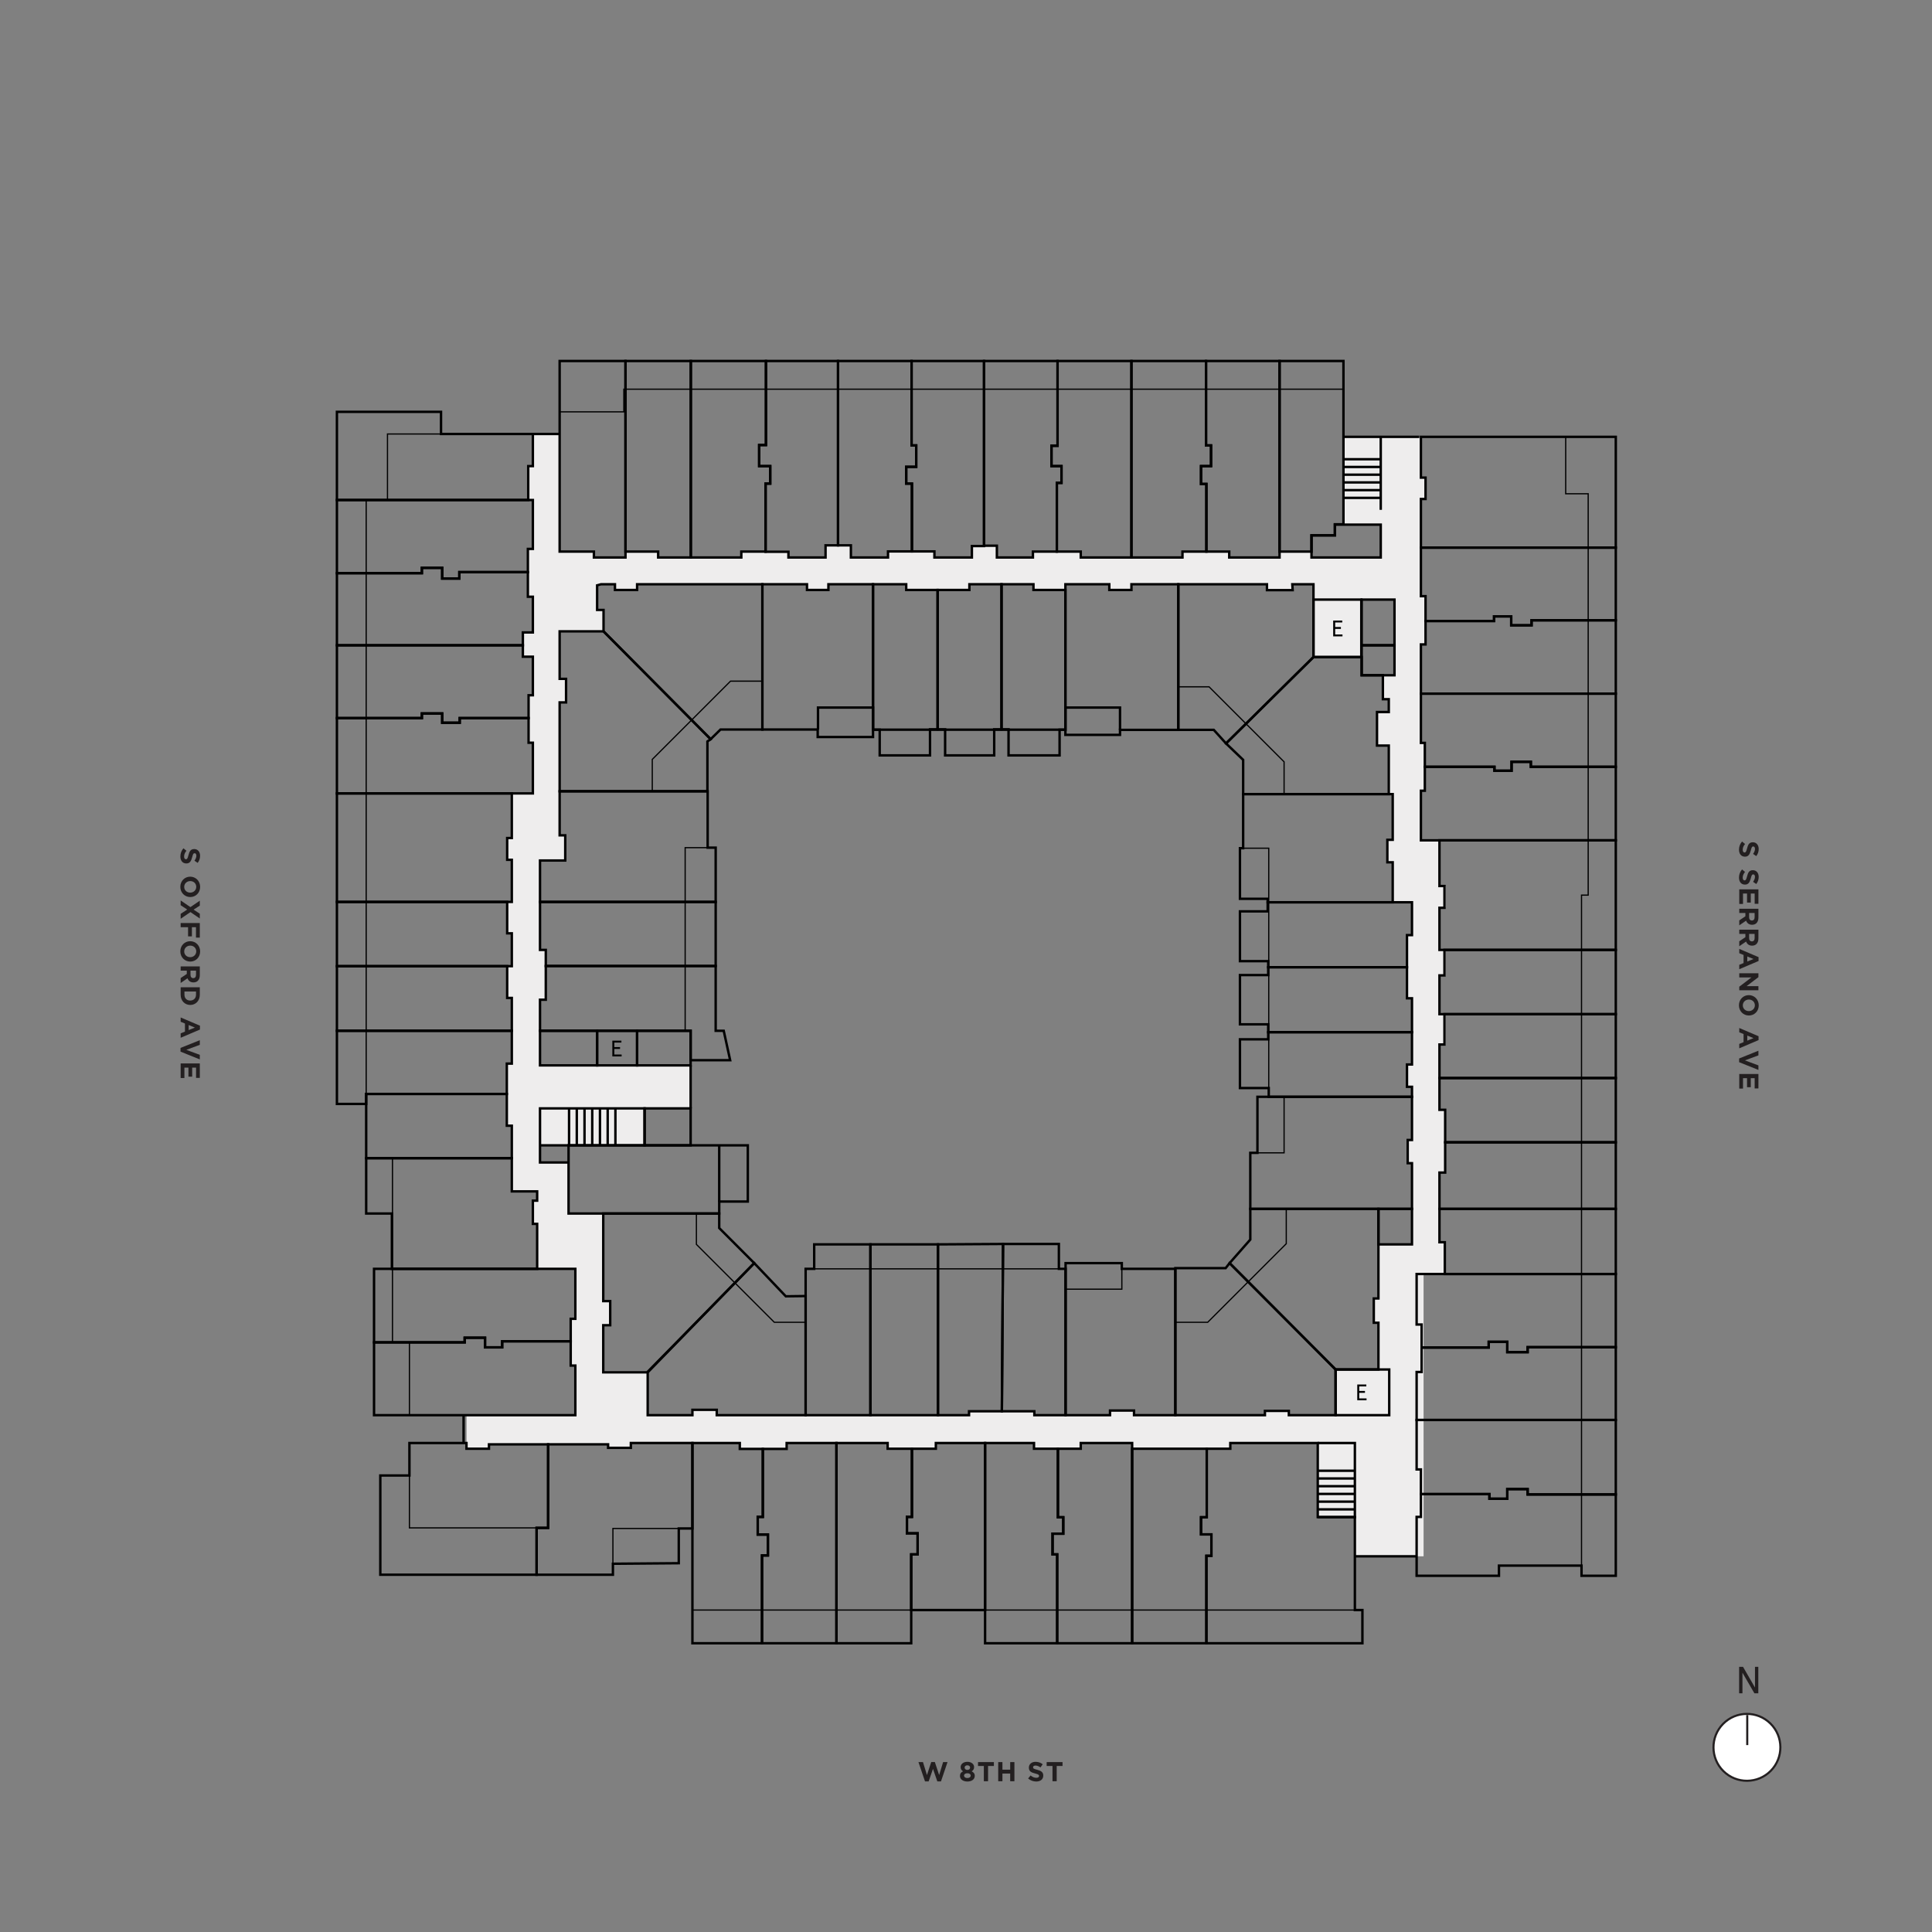 <svg version="1.1" xmlns="http://www.w3.org/2000/svg" xmlns:xlink="http://www.w3.org/1999/xlink" x="0px" y="0px"
	 viewBox="0 0 1200 1200" style="enable-background:new 0 0 1200 1200;" xml:space="preserve">
<rect x="0" y="0" width="1200" height="1200" fill="#808080" stroke="none"/>
<style type="text/css">
    .st0{fill:transparent;}
	.st1{fill:#EEEDED;}
	.st2{fill:#231F20;}
	.st3{fill:#FFFFFF;stroke:#231F20;stroke-width:1.306;stroke-miterlimit:10;}
	.st4{fill:#D3ECE8;stroke:#000000;stroke-width:1.5;stroke-miterlimit:10;}
	.st6{fill:none;stroke:#000000;stroke-width:1.5;stroke-miterlimit:10;}
	.st6{fill:none;stroke:#000000;stroke-width:1.5;stroke-miterlimit:10;}
	.st7{fill:#FFF2DD;stroke:#000000;stroke-width:1.5;stroke-miterlimit:10;}
	.st8{fill:none;stroke:#000000;stroke-width:0.75;stroke-miterlimit:10;}
	.st9{fill:#BCBEC0;}
</style>
<g id="Background">
	<path class="st0" d="M157.542,146.262v861.167c0,29.478,24.118,53.596,53.596,53.596h785.348c29.478,0,53.596-24.118,53.596-53.596
		V146.262H157.542z"/>
	<path class="st1" d="M897.88,563.625v-13.302h-3.802v-28.155h-11.528v-31.48h2.473v-28.924h-2.473v-60.966h2.916v-30.712h-2.661
		v-60.301h2.882v-13.302h-3.138v-25.495h-48.106v54.537h23.578v20.735H814.6v-3.443h-20.029v3.99h-31.703v-3.99h-28.155v4.212
		h-63.626v-4.427h-29.485v3.54h-22.169v-7.094h-15.774v7.316h-23.022v-3.762h-29.042v3.658h-22.612v-7.434h-15.962v7.316h-23.278
		v-3.54h-29.264v3.658h-51.688v-3.665h-20.14v3.665h-19.731v-3.665h-21.282v-73.041h-16.627v19.834h-2.882v21.283h3.104v30.372
		h-3.104v29.603h2.848v21.504h-5.952v15.851h5.764v23.714h-2.438v29.485h2.626v31.598h-13.268v27.712h-2.661v13.523h2.848v26.485
		h-3.07v19.627h3.07V600h-2.626v20.164h2.626v40.12h-3.292v38.797h3.326v40.57h15.962v6.207h-2.882v14.188h2.882v27.933h23.721
		v31.037h-3.326v29.042h3.326v30.815h-67.838v20.957h13.745v-2.778h74.045v1.995h14.188v-2.764h68.06v3.547h28.82v-3.547h62.739
		v3.651h29.707v-3.99h60.988v3.887h29.242v-3.547h31.924v3.429h60.966v-3.769h54.281v46.349h23.056v24.354h42.673V791.305h13.671
		v-20.226h-3.802v-43.4h3.802v-38.131h-3.802v-40.348h3.802v-18.622h-3.802V606.19h3.802v-16.184h-3.802v-26.382H897.88z
		 M877.007,580.592h-3.104v39.177h3.082v41.408h-2.993v13.627h3.014v33.254h-2.516v14.466h2.516v50.214h-20.972v33.919h-2.993
		v14.798h2.827v29.16h-26.305v28.702h-29.063v-2.993h-14.299v2.827h-81.639v-2.827h-14.798v2.66h-46.888v-2.432h-40.902v2.598
		H445.347v-3.325h-15.275v3.159h-27.789v-26.603h-27.435v-29.264h4.323V808.32h-4.323v-54.585h-21.705v-31.875h-17.702v-10.468
		h65.012v-23.365h28.765v-26.191h-93.81v-40.733h3.858v-31.096h-3.824v-55.701h15.629v-15.629h-3.492V436.04h4.157v-14.299h-4.323
		v-29.596h27.601v-13.302h-3.99v-15.131l2.494-0.824h8.48v3.651h13.8v-3.651H501.38v3.651h13.302v-3.651h48.185v3.651h39.351v-3.651
		H641.9v3.547h19.765v-3.547H689.1v3.547h13.302v-3.547h84.632v3.651h15.629v-3.651h13.157v45.385h29.907v-35.582h20.417v46.888
		h-7.282v14.632h3.735v8.043h-7.393v20.888h7.393v30.102h2.438v28.426h-3.347v13.967h3.347v24.781h11.971V580.592z"/>
</g>
<g id="Labels">
	<g>
		<path class="st2" d="M1090.051,1048.156v-12.86h2.069v16.458h-2.422l-7.43-12.813v12.813h-2.069v-16.458h2.422L1090.051,1048.156z
			"/>
	</g>
	
		<ellipse transform="matrix(0.702 -0.712 0.712 0.702 -450.036 1095.617)" class="st3" cx="1085.246" cy="1086.013" rx="20.776" ry="20.776"/>
	<line class="st3" x1="1085.246" y1="1065.237" x2="1085.246" y2="1083.912"/>
	<g>
		<path class="st2" d="M570.471,1094.465h2.805l2.465,8.057l2.669-8.091h2.243l2.67,8.091l2.464-8.057h2.737l-4.062,11.983h-2.278
			l-2.686-7.785l-2.687,7.785h-2.277L570.471,1094.465z"/>
		<path class="st2" d="M596.26,1103.1v-0.034c0-1.444,0.662-2.295,1.92-2.872c-0.917-0.562-1.512-1.326-1.512-2.602v-0.033
			c0-1.819,1.666-3.264,4.182-3.264s4.182,1.428,4.182,3.264v0.033c0,1.275-0.596,2.04-1.514,2.602
			c1.207,0.629,1.921,1.394,1.921,2.805v0.033c0,2.21-1.954,3.502-4.589,3.502S596.26,1105.174,596.26,1103.1z M602.906,1102.896
			v-0.034c0-0.918-0.867-1.462-2.057-1.462c-1.19,0-2.057,0.544-2.057,1.462v0.034c0,0.816,0.764,1.479,2.057,1.479
			C602.141,1104.374,602.906,1103.729,602.906,1102.896z M602.549,1097.881v-0.034c0-0.73-0.629-1.394-1.699-1.394
			c-1.071,0-1.7,0.646-1.7,1.377v0.034c0,0.833,0.663,1.462,1.7,1.462C601.886,1099.326,602.549,1098.714,602.549,1097.881z"/>
		<path class="st2" d="M611.083,1096.878h-3.62v-2.413h9.858v2.413h-3.62v9.485h-2.618V1096.878z"/>
		<path class="st2" d="M620.008,1094.465h2.618v4.708h4.827v-4.708h2.618v11.898h-2.618v-4.776h-4.827v4.776h-2.618V1094.465z"/>
		<path class="st2" d="M638.572,1104.63l1.547-1.854c1.07,0.884,2.192,1.445,3.553,1.445c1.07,0,1.717-0.425,1.717-1.122v-0.034
			c0-0.663-0.408-1.003-2.397-1.513c-2.396-0.612-3.943-1.274-3.943-3.638v-0.034c0-2.158,1.733-3.586,4.165-3.586
			c1.733,0,3.213,0.544,4.419,1.513l-1.36,1.972c-1.053-0.731-2.09-1.173-3.094-1.173c-1.002,0-1.529,0.459-1.529,1.037v0.033
			c0,0.782,0.51,1.037,2.566,1.564c2.414,0.629,3.773,1.496,3.773,3.569v0.034c0,2.362-1.801,3.688-4.367,3.688
			C641.818,1106.533,640,1105.904,638.572,1104.63z"/>
		<path class="st2" d="M653.719,1096.878h-3.621v-2.413h9.859v2.413h-3.621v9.485h-2.617V1096.878z"/>
	</g>
	<g>
		<path class="st2" d="M113.94,526.889l1.854,1.547c-0.884,1.07-1.445,2.193-1.445,3.553c0,1.07,0.425,1.717,1.122,1.717h0.034
			c0.663,0,1.003-0.408,1.513-2.396c0.612-2.396,1.274-3.943,3.638-3.943h0.034c2.158,0,3.586,1.733,3.586,4.164
			c0,1.734-0.544,3.213-1.513,4.42l-1.972-1.36c0.731-1.054,1.173-2.091,1.173-3.094s-0.459-1.53-1.037-1.53h-0.033
			c-0.782,0-1.037,0.511-1.564,2.567c-0.629,2.413-1.496,3.773-3.569,3.773h-0.034c-2.362,0-3.688-1.802-3.688-4.368
			C112.037,530.135,112.666,528.316,113.94,526.889z"/>
		<path class="st2" d="M118.122,544.518h0.034c3.383,0,6.153,2.669,6.153,6.34c0,3.672-2.736,6.307-6.119,6.307h-0.034
			c-3.383,0-6.153-2.668-6.153-6.34S114.74,544.518,118.122,544.518z M118.122,554.428h0.034c2.04,0,3.74-1.496,3.74-3.604
			s-1.666-3.57-3.706-3.57h-0.034c-2.04,0-3.739,1.496-3.739,3.604C114.417,552.966,116.083,554.428,118.122,554.428z"/>
		<path class="st2" d="M118.259,563.421l5.847-3.978v3.061l-3.858,2.48l3.858,2.533v2.975l-5.813-3.978l-6.085,4.147v-3.06
			l4.08-2.669l-4.08-2.686v-2.975L118.259,563.421z"/>
		<path class="st2" d="M124.105,573.299v9.06h-2.379v-6.442h-2.533v5.678h-2.38v-5.678h-4.606v-2.617H124.105z"/>
		<path class="st2" d="M118.122,584.604h0.034c3.383,0,6.153,2.668,6.153,6.34s-2.736,6.307-6.119,6.307h-0.034
			c-3.383,0-6.153-2.669-6.153-6.34C112.003,587.238,114.74,584.604,118.122,584.604z M118.122,594.514h0.034
			c2.04,0,3.74-1.496,3.74-3.604c0-2.108-1.666-3.57-3.706-3.57h-0.034c-2.04,0-3.739,1.496-3.739,3.604
			S116.083,594.514,118.122,594.514z"/>
		<path class="st2" d="M124.105,600.26v5.439c0,1.514-0.425,2.686-1.206,3.468c-0.663,0.663-1.599,1.021-2.72,1.021h-0.034
			c-1.921,0-3.128-1.037-3.688-2.551l-4.25,2.907v-3.06l3.808-2.55v-2.058h-3.808v-2.617H124.105z M118.326,605.529
			c0,1.275,0.68,2.006,1.683,2.006h0.034c1.122,0,1.7-0.781,1.7-2.057v-2.602h-3.417V605.529z"/>
		<path class="st2" d="M124.105,613.23v4.641c0,3.74-2.566,6.323-5.915,6.323h-0.034c-3.349,0-5.949-2.583-5.949-6.323v-4.641
			H124.105z M114.569,617.871c0,2.142,1.445,3.586,3.553,3.586h0.034c2.108,0,3.587-1.444,3.587-3.586v-2.023h-7.174V617.871z"/>
		<path class="st2" d="M124.19,637.064v2.414l-11.983,5.099v-2.736l2.669-1.088v-5.032l-2.669-1.088v-2.668L124.19,637.064z
			 M117.188,639.818l3.858-1.582l-3.858-1.58V639.818z"/>
		<path class="st2" d="M124.105,646.074v2.891l-8.38,3.109l8.38,3.111v2.822l-11.983-4.811v-2.312L124.105,646.074z"/>
		<path class="st2" d="M124.105,660.524v8.976h-2.328v-6.375h-2.414v5.609h-2.329v-5.609h-2.498v6.459h-2.329v-9.06H124.105z"/>
	</g>
	<g>
		<path class="st2" d="M1082.021,522.676l1.854,1.547c-0.884,1.07-1.445,2.193-1.445,3.553c0,1.07,0.425,1.717,1.122,1.717h0.034
			c0.663,0,1.003-0.408,1.513-2.396c0.612-2.396,1.274-3.943,3.638-3.943h0.034c2.158,0,3.586,1.733,3.586,4.164
			c0,1.734-0.544,3.213-1.513,4.42l-1.972-1.36c0.731-1.054,1.173-2.091,1.173-3.094s-0.459-1.53-1.037-1.53h-0.033
			c-0.782,0-1.037,0.511-1.564,2.567c-0.629,2.413-1.496,3.773-3.569,3.773h-0.034c-2.362,0-3.688-1.802-3.688-4.368
			C1080.117,525.922,1080.746,524.104,1082.021,522.676z"/>
		<path class="st2" d="M1082.021,540.016l1.854,1.547c-0.884,1.07-1.445,2.193-1.445,3.553c0,1.07,0.425,1.717,1.122,1.717h0.034
			c0.663,0,1.003-0.408,1.513-2.396c0.612-2.396,1.274-3.943,3.638-3.943h0.034c2.158,0,3.586,1.733,3.586,4.164
			c0,1.734-0.544,3.213-1.513,4.42l-1.972-1.36c0.731-1.054,1.173-2.091,1.173-3.094s-0.459-1.53-1.037-1.53h-0.033
			c-0.782,0-1.037,0.511-1.564,2.567c-0.629,2.413-1.496,3.773-3.569,3.773h-0.034c-2.362,0-3.688-1.802-3.688-4.368
			C1080.117,543.262,1080.746,541.443,1082.021,540.016z"/>
		<path class="st2" d="M1092.186,552.392v8.976h-2.328v-6.375h-2.414v5.609h-2.329v-5.609h-2.498v6.459h-2.329v-9.06H1092.186z"/>
		<path class="st2" d="M1092.186,564.461v5.439c0,1.514-0.425,2.687-1.206,3.469c-0.663,0.662-1.599,1.02-2.72,1.02h-0.034
			c-1.921,0-3.128-1.037-3.688-2.55l-4.25,2.907v-3.061l3.808-2.549v-2.058h-3.808v-2.618H1092.186z M1086.406,569.73
			c0,1.275,0.68,2.006,1.683,2.006h0.034c1.122,0,1.7-0.781,1.7-2.057v-2.601h-3.417V569.73z"/>
		<path class="st2" d="M1092.186,577.432v5.439c0,1.514-0.425,2.687-1.206,3.469c-0.663,0.662-1.599,1.02-2.72,1.02h-0.034
			c-1.921,0-3.128-1.037-3.688-2.55l-4.25,2.907v-3.061l3.808-2.549v-2.058h-3.808v-2.618H1092.186z M1086.406,582.701
			c0,1.275,0.68,2.006,1.683,2.006h0.034c1.122,0,1.7-0.781,1.7-2.057v-2.601h-3.417V582.701z"/>
		<path class="st2" d="M1092.271,594.482v2.414l-11.983,5.1v-2.736l2.669-1.088v-5.031l-2.669-1.088v-2.67L1092.271,594.482z
			 M1085.268,597.236l3.858-1.58l-3.858-1.581V597.236z"/>
		<path class="st2" d="M1092.186,604.514v2.414l-7.326,5.574h7.326v2.584h-11.898v-2.227l7.564-5.762h-7.564v-2.584H1092.186z"/>
		<path class="st2" d="M1086.202,618.096h0.034c3.383,0,6.153,2.67,6.153,6.341c0,3.672-2.736,6.307-6.119,6.307h-0.034
			c-3.383,0-6.153-2.669-6.153-6.341S1082.82,618.096,1086.202,618.096z M1086.202,628.006h0.034c2.04,0,3.74-1.496,3.74-3.604
			s-1.666-3.569-3.706-3.569h-0.034c-2.04,0-3.739,1.495-3.739,3.604S1084.163,628.006,1086.202,628.006z"/>
		<path class="st2" d="M1092.271,643.612v2.414l-11.983,5.099v-2.736l2.669-1.088v-5.031l-2.669-1.088v-2.668L1092.271,643.612z
			 M1085.268,646.366l3.858-1.581l-3.858-1.58V646.366z"/>
		<path class="st2" d="M1092.186,652.623v2.89l-8.38,3.11l8.38,3.111v2.821l-11.983-4.811v-2.312L1092.186,652.623z"/>
		<path class="st2" d="M1092.186,667.072v8.975h-2.328v-6.373h-2.414v5.609h-2.329v-5.609h-2.498v6.459h-2.329v-9.061H1092.186z"/>
	</g>
</g>
<g id="_x36__Simple_Plate">
	<g>
		<line class="st6" x1="857.609" y1="316.665" x2="857.609" y2="271.329"/>
	</g>
	<g>
		<line class="st6" x1="857.609" y1="309.231" x2="834.442" y2="309.231"/>
		<line class="st6" x1="857.609" y1="304.432" x2="834.442" y2="304.433"/>
		<line class="st6" x1="857.609" y1="299.634" x2="834.443" y2="299.634"/>
		<line class="st6" x1="857.609" y1="294.836" x2="834.443" y2="294.836"/>
		<line class="st6" x1="857.609" y1="290.038" x2="834.443" y2="290.038"/>
		<line class="st6" x1="857.609" y1="285.24" x2="834.443" y2="285.24"/>
		<line class="st6" x1="834.442" y1="271.329" x2="881.599" y2="271.329"/>
	</g>
	<g>
		<polyline class="st6" points="818.48,942.294 841.536,942.294 841.536,896.284 818.48,896.284 		"/>
		<line class="st6" x1="841.536" y1="913.505" x2="818.48" y2="913.505"/>
		<line class="st6" x1="818.48" y1="918.303" x2="841.536" y2="918.303"/>
		<line class="st6" x1="818.48" y1="927.899" x2="841.536" y2="927.899"/>
		<line class="st6" x1="818.48" y1="932.697" x2="841.536" y2="932.697"/>
		<line class="st6" x1="818.48" y1="937.496" x2="841.536" y2="937.496"/>
		<line class="st6" x1="818.48" y1="923.101" x2="841.536" y2="923.101"/>
	</g>
	<g>
		<line class="st6" x1="382.241" y1="688.026" x2="382.241" y2="711.391"/>
		<line class="st6" x1="377.443" y1="688.026" x2="377.443" y2="711.391"/>
		<line class="st6" x1="367.846" y1="688.026" x2="367.846" y2="711.391"/>
		<line class="st6" x1="363.048" y1="688.026" x2="363.048" y2="711.391"/>
		<line class="st6" x1="358.25" y1="688.026" x2="358.25" y2="711.391"/>
		<line class="st6" x1="353.452" y1="688.026" x2="353.452" y2="711.391"/>
		<line class="st6" x1="372.645" y1="688.026" x2="372.645" y2="711.391"/>
	</g>
	<polyline class="st6" points="335.409,711.391 400.365,711.391 400.365,688.439 335.409,688.439 335.409,722.026 353.452,722.026 	
		"/>
	<line class="st6" x1="330.975" y1="269.555" x2="347.602" y2="269.555"/>
	<line class="st6" x1="841.536" y1="966.648" x2="879.889" y2="966.648"/>
	<polygon class="st6" points="473.302,1020.654 473.302,966.118 476.96,966.118 476.96,953.149 470.642,953.149 470.642,942.175 
		473.801,942.175 473.801,899.942 488.599,899.942 488.599,896.284 515.202,896.284 519.526,896.284 519.526,1020.654 	"/>
	<polygon class="st6" points="421.593,970.94 421.593,949.356 430.072,949.356 430.072,896.284 391.83,896.284 391.83,899.277 
		377.697,899.277 377.697,897.115 340.452,897.115 340.452,948.992 333.302,948.992 333.302,978.089 380.69,978.089 380.69,971.272 
			"/>
	<polygon class="st6" points="340.452,897.115 303.706,897.115 303.706,899.831 289.74,899.831 289.74,896.284 254.305,896.284 
		254.305,916.452 236.214,916.452 236.214,978.089 333.302,978.089 333.302,948.992 340.452,948.992 	"/>
	<polygon class="st6" points="289.74,878.992 357.356,878.992 357.356,848.177 354.474,848.177 354.474,833.101 311.909,833.101 
		311.909,836.87 301.268,836.87 301.268,830.884 288.631,830.884 288.631,833.766 232.321,833.766 232.321,878.992 246.953,878.992 
			"/>
	<polygon class="st6" points="354.474,833.101 354.474,819.135 357.356,819.135 357.356,788.097 232.321,788.097 232.321,833.766 
		288.631,833.766 288.631,830.884 301.268,830.884 301.268,836.87 311.909,836.87 311.909,833.101 	"/>
	<polygon class="st6" points="333.635,788.097 333.635,760.164 330.975,760.164 330.975,745.754 333.635,745.754 333.635,739.99 
		317.895,739.99 317.895,719.372 227.444,719.372 227.444,753.735 243.406,753.735 243.406,788.097 	"/>
	<polygon class="st6" points="317.895,719.372 317.895,699.198 314.791,699.198 314.791,679.467 227.444,679.467 227.444,719.372 	
		"/>
	<polygon class="st6" points="314.791,679.467 314.791,660.623 317.895,660.623 317.895,640.228 209.265,640.228 209.265,685.675 
		227.444,685.675 227.444,679.467 	"/>
	<polygon class="st6" points="317.895,640.228 317.895,619.832 315.013,619.832 315.013,600.101 209.265,600.101 209.265,640.228 	
		"/>
	<polygon class="st6" points="315.013,600.101 317.895,600.101 317.895,579.705 315.013,579.705 315.013,560.196 209.265,560.196 
		209.265,600.101 	"/>
	<polygon class="st6" points="315.013,560.196 317.895,560.196 317.895,534.036 315.013,534.036 315.013,520.513 317.895,520.513 
		317.895,492.801 209.265,492.801 209.265,560.196 	"/>
	<polygon class="st6" points="317.895,492.801 330.975,492.801 330.975,461.32 328.314,461.32 328.314,446.024 285.527,446.024 
		285.527,448.906 274.664,448.906 274.664,443.142 262.028,443.142 262.028,446.024 209.265,446.024 209.265,492.801 	"/>
	<polygon class="st6" points="328.314,446.024 328.314,431.835 330.975,431.835 330.975,407.892 324.767,407.892 324.767,400.798 
		209.265,400.798 209.265,446.024 262.028,446.024 262.028,443.142 274.664,443.142 274.664,448.906 285.527,448.906 
		285.527,446.024 	"/>
	<polygon class="st6" points="324.767,400.798 324.767,392.817 330.975,392.817 330.975,370.648 327.871,370.648 327.871,355.351 
		285.306,355.351 285.306,359.341 274.664,359.341 274.664,352.69 262.028,352.69 262.028,356.016 209.265,356.016 209.265,400.798 
			"/>
	<polygon class="st6" points="327.871,355.351 327.871,340.941 330.975,340.941 330.975,310.569 209.265,310.569 209.265,356.016 
		262.028,356.016 262.028,352.69 274.664,352.69 274.664,359.341 285.306,359.341 285.306,355.351 	"/>
	<polygon class="st6" points="328.093,310.569 328.093,289.508 330.975,289.508 330.975,269.555 273.928,269.555 273.928,255.803 
		209.265,255.803 209.265,310.569 	"/>
	<polygon class="st6" points="347.602,342.603 368.884,342.603 368.884,346.261 388.504,346.261 388.504,224.219 347.602,224.219 	
		"/>
	<polygon class="st6" points="388.504,224.219 429.074,224.219 429.074,346.261 408.789,346.261 408.789,342.603 388.504,342.603 	
		"/>
	<polygon class="st6" points="429.074,346.261 435.614,346.261 435.614,346.261 460.444,346.261 460.444,342.603 475.519,342.603 
		475.519,300.371 478.401,300.371 478.401,289.508 471.529,289.508 471.529,276.428 475.741,276.428 475.741,224.219 
		429.074,224.219 	"/>
	<polygon class="st6" points="475.741,224.219 520.523,224.219 520.523,338.724 512.764,338.724 512.764,346.261 489.708,346.261 
		489.708,342.714 475.519,342.714 475.519,300.371 478.401,300.371 478.401,289.508 471.529,289.508 471.529,276.428 
		475.741,276.428 	"/>
	<polygon class="st6" points="520.523,338.724 528.504,338.724 528.504,346.261 551.56,346.261 551.56,342.492 566.414,342.492 
		566.414,300.371 562.867,300.371 562.867,289.951 569.074,289.951 569.074,276.649 566.192,276.649 566.192,224.219 
		520.523,224.219 	"/>
	<polygon class="st6" points="566.192,224.219 611.196,224.219 611.196,339.167 603.658,339.167 603.658,346.261 580.38,346.261 
		580.38,342.492 566.414,342.492 566.414,300.371 562.867,300.371 562.867,289.951 569.074,289.951 569.074,276.649 
		566.192,276.649 	"/>
	<polygon class="st6" points="611.196,224.219 656.865,224.219 656.865,276.871 653.096,276.871 653.096,289.508 659.304,289.508 
		659.304,299.927 656.422,299.927 656.422,342.603 641.568,342.603 641.568,346.261 619.177,346.261 619.177,338.945 
		611.196,338.945 	"/>
	<polygon class="st6" points="656.422,342.603 671.275,342.603 671.275,346.261 702.756,346.261 702.756,224.219 656.865,224.219 
		656.865,276.871 653.096,276.871 653.096,289.508 659.304,289.508 659.304,299.927 656.422,299.927 	"/>
	<polygon class="st6" points="702.756,346.261 734.458,346.261 734.458,342.603 749.311,342.603 749.311,300.592 745.986,300.592 
		745.986,289.508 752.193,289.508 752.193,276.649 749.09,276.649 749.09,224.219 702.756,224.219 	"/>
	<polygon class="st6" points="749.311,342.603 763.5,342.603 763.5,346.261 794.759,346.261 794.759,224.219 749.09,224.219 
		749.09,276.649 752.193,276.649 752.193,289.508 745.986,289.508 745.986,300.592 749.311,300.592 	"/>
	<polygon class="st6" points="794.759,224.219 834.442,224.219 834.442,325.644 829.121,325.644 829.121,332.516 814.6,332.516 
		814.6,342.603 794.759,342.603 	"/>
	<polygon class="st6" points="1003.594,271.329 1003.594,340.137 882.549,340.137 882.549,309.938 885.431,309.938 885.431,296.659 
		882.551,296.659 882.551,271.329 	"/>
	<polygon class="st6" points="882.549,340.137 882.549,370.288 885.431,370.288 885.431,385.723 927.997,385.723 927.997,382.841 
		938.638,382.841 938.638,388.383 951.275,388.383 951.275,385.279 1003.594,385.279 1003.594,340.137 	"/>
	<polygon class="st6" points="885.431,385.723 885.431,400.271 882.549,400.271 882.549,430.831 1003.594,430.831 1003.594,385.279 
		951.275,385.279 951.275,388.383 938.638,388.383 938.638,382.841 927.997,382.841 927.997,385.723 	"/>
	<polygon class="st6" points="1003.594,430.831 1003.594,476.278 950.831,476.278 950.831,473.174 938.86,473.174 938.86,478.716 
		928.218,478.716 928.218,476.278 884.988,476.278 884.988,461.424 882.549,461.424 882.549,430.831 	"/>
	<polygon class="st6" points="1003.594,476.278 1003.594,521.947 882.549,521.947 882.549,491.131 884.988,491.131 884.988,476.278 
		928.218,476.278 928.218,478.716 938.86,478.716 938.86,473.174 950.831,473.174 950.831,476.278 	"/>
	<polygon class="st6" points="1003.594,521.947 894.078,521.947 894.078,550.324 897.181,550.324 897.181,563.847 894.078,563.847 
		894.078,590.007 1003.594,590.007 	"/>
	<polygon class="st6" points="1003.594,590.007 897.181,590.007 897.181,605.841 894.078,605.841 894.078,629.912 1003.594,629.912 
			"/>
	<polygon class="st6" points="1003.594,629.912 897.181,629.912 897.181,648.756 894.078,648.756 894.078,669.595 1003.594,669.595 
			"/>
	<polygon class="st6" points="1003.594,669.595 894.078,669.595 894.078,689.326 897.625,689.326 897.625,709.5 1003.594,709.5 	"/>
	<polygon class="st6" points="897.625,709.5 897.625,728.297 894.078,728.297 894.078,750.853 1003.594,750.853 1003.594,709.5 	"/>
	<polygon class="st6" points="894.078,750.853 894.078,771.574 897.403,771.574 897.403,791.305 1003.594,791.305 1003.594,750.853 
			"/>
	<polygon class="st6" points="1003.594,791.305 879.889,791.305 879.889,822.682 882.993,822.682 882.993,836.974 924.671,836.974 
		924.671,833.427 936.199,833.427 936.199,839.856 948.836,839.856 948.836,836.752 1003.594,836.752 	"/>
	<polygon class="st6" points="1003.594,836.752 948.836,836.752 948.836,839.856 936.199,839.856 936.199,833.427 924.671,833.427 
		924.671,836.974 882.993,836.974 882.993,852.167 879.889,852.167 879.889,881.978 1003.594,881.978 	"/>
	<polygon class="st6" points="1003.594,881.978 1003.594,928.232 948.836,928.232 948.836,924.906 936.199,924.906 936.199,930.892 
		925.115,930.892 925.115,928.01 882.549,928.01 882.549,912.69 879.889,912.69 879.889,881.978 	"/>
	<polygon class="st6" points="1003.594,928.232 948.836,928.232 948.836,924.906 936.199,924.906 936.199,930.892 925.115,930.892 
		925.115,928.01 882.549,928.01 882.549,942.175 879.889,942.175 879.889,978.747 931.032,978.747 931.032,972.429 982.312,972.429 
		982.312,978.747 1003.594,978.747 	"/>
	<polygon class="st6" points="846.219,1020.654 749.311,1020.654 749.311,966.339 752.415,966.339 752.415,953.038 745.986,953.038 
		745.986,942.396 749.533,942.396 749.533,899.831 764.165,899.831 764.165,896.284 818.48,896.284 818.48,942.294 841.536,942.294 
		841.536,1000.03 846.219,1000.03 	"/>
	<polygon class="st6" points="749.533,899.831 703.199,899.831 703.199,1020.654 749.311,1020.654 749.311,966.339 752.415,966.339 
		752.415,953.038 745.986,953.038 745.986,942.396 749.533,942.396 	"/>
	<polygon class="st6" points="703.199,899.831 703.199,896.284 671.275,896.284 671.275,899.831 657.087,899.831 657.087,942.396 
		660.412,942.396 660.412,952.594 653.761,952.594 653.761,965.453 656.643,965.453 656.643,1020.654 703.199,1020.654 	"/>
	<polygon class="st6" points="657.087,899.831 642.233,899.831 642.233,896.284 611.861,896.284 611.861,1020.654 656.643,1020.654 
		656.643,965.453 653.761,965.453 653.761,952.594 660.412,952.594 660.412,942.396 657.087,942.396 	"/>
	<polygon class="st6" points="611.861,1000.03 565.97,1000.03 565.97,965.453 569.961,965.453 569.961,952.373 563.31,952.373 
		563.31,942.175 566.414,942.175 566.414,899.831 581.267,899.831 581.267,896.284 611.861,896.284 	"/>
	<polygon class="st6" points="565.97,1020.654 519.526,1020.654 519.526,896.284 551.339,896.284 551.339,899.831 566.414,899.831 
		566.414,942.175 563.31,942.175 563.31,952.373 569.961,952.373 569.961,965.453 565.97,965.453 	"/>
	<polygon class="st6" points="730.024,878.992 730.024,788.097 696.77,788.097 696.77,784.55 661.853,784.55 661.853,878.992 
		689.454,878.992 689.454,876.11 704.363,876.11 704.363,878.992 	"/>
	<polygon class="st6" points="661.853,878.992 642.455,878.992 642.455,876.553 622.281,876.553 623.017,772.651 657.683,772.651 
		657.683,788.097 661.853,788.097 	"/>
	<polygon class="st6" points="622.281,876.553 601.885,876.553 601.885,878.992 582.597,878.992 582.597,772.904 623.017,772.651 	
		"/>
	<polygon class="st6" points="730.024,878.992 785.669,878.992 785.669,876.332 800.523,876.332 800.523,878.992 829.565,878.992 
		829.565,850.615 763.721,784.55 761.283,787.654 730.024,787.654 	"/>
	<polygon class="st6" points="829.565,850.615 856.168,850.615 856.168,821.573 853.286,821.573 853.286,806.498 856.168,806.498 
		856.168,750.853 776.58,750.853 776.58,769.919 763.721,784.55 	"/>
	<polygon class="st6" points="856.168,750.853 877.007,750.853 877.007,722.476 874.347,722.476 874.347,708.066 877.007,708.066 
		877.007,681.241 781.014,681.241 781.014,716.047 776.58,716.047 776.58,750.853 	"/>
	<polygon class="st6" points="788.039,675.809 770.151,675.809 770.151,645.541 787.707,645.541 787.707,641.114 877.007,641.114 
		877.007,661.178 873.903,661.178 873.903,675.034 877.007,675.034 877.007,681.241 788.039,681.241 	"/>
	<polygon class="st6" points="877.007,641.114 877.007,620.053 873.903,620.053 873.903,600.766 787.707,600.766 787.707,605.636 
		770.151,605.636 770.151,636.23 787.707,636.23 787.707,641.114 	"/>
	<polygon class="st6" points="873.903,600.766 873.903,580.814 877.007,580.814 877.007,560.418 787.374,560.418 787.374,566.064 
		770.151,566.064 770.151,596.99 787.707,596.99 787.707,600.766 	"/>
	<polygon class="st6" points="865.036,560.418 865.036,535.588 861.71,535.588 861.71,521.621 865.036,521.621 865.036,493.244 
		772.146,493.244 772.146,526.831 770.151,526.831 770.151,558.258 787.374,558.258 787.374,560.418 	"/>
	<polygon class="st6" points="862.597,493.244 862.597,463.094 855.281,463.094 855.281,442.255 862.597,442.255 862.597,434.274 
		858.939,434.274 858.939,419.42 845.748,419.42 845.748,408.114 815.82,408.114 761.505,461.764 772.146,471.962 772.146,493.244 	
		"/>
	<polygon class="st6" points="753.898,453.339 761.505,461.764 815.82,408.114 815.82,362.888 802.671,362.888 802.893,366.539 
		786.931,366.539 786.931,362.888 731.863,362.888 731.863,453.339 	"/>
	<polygon class="st6" points="731.863,362.888 702.756,362.888 702.756,366.435 689.011,366.435 689.011,362.888 661.742,362.888 
		661.742,456.443 695.661,456.443 695.661,453.339 731.863,453.339 	"/>
	<polygon class="st6" points="661.742,453.222 658.127,453.222 658.127,469.184 626.424,469.184 626.424,453 622.059,453 
		622.059,362.888 641.901,362.888 641.901,366.435 661.742,366.435 	"/>
	<polygon class="st6" points="622.059,362.888 602.107,362.888 602.107,366.435 582.376,366.435 582.376,453 587.031,453 
		587.031,469.184 617.514,469.184 617.514,453 622.059,453 	"/>
	<polygon class="st6" points="582.376,366.435 562.867,366.435 562.867,362.888 542.249,362.888 542.249,453.222 546.393,453.222 
		546.393,469.184 577.652,469.184 577.652,453 582.376,453 	"/>
	<polygon class="st6" points="542.249,362.888 542.249,457.773 507.887,457.773 507.887,453.118 473.524,453.118 473.524,362.888 
		501.236,362.888 501.236,366.435 514.537,366.435 514.537,362.888 	"/>
	<polygon class="st6" points="473.524,453.118 447.517,453.118 441.405,459.109 374.87,392.152 374.87,378.85 370.88,378.85 
		370.88,363.553 373.318,362.888 381.964,362.888 381.964,366.435 395.709,366.435 395.709,362.888 473.524,362.888 	"/>
	<polygon class="st6" points="441.405,459.109 439.383,460.538 439.383,491.471 347.602,491.471 347.602,436.269 351.592,436.269 
		351.592,421.637 347.602,421.637 347.602,392.152 374.87,392.152 	"/>
	<rect x="845.748" y="400.798" class="st6" width="20.396" height="18.622"/>
	<rect x="845.748" y="372.421" class="st6" width="20.396" height="28.377"/>
	<rect x="815.82" y="372.421" class="st6" width="29.707" height="35.693"/>
	<polygon class="st6" points="814.6,346.261 857.609,346.261 857.609,325.865 834.442,325.865 829.121,325.865 829.121,332.516 
		814.6,332.516 	"/>
	<rect x="829.565" y="850.615" class="st6" width="33.31" height="28.377"/>
	<rect x="856.168" y="750.853" class="st6" width="20.839" height="22.059"/>
	<rect x="400.365" y="688.439" class="st6" width="28.599" height="22.952"/>
	<rect x="395.709" y="640.228" class="st6" width="33.254" height="21.504"/>
	<rect x="370.88" y="640.228" class="st6" width="24.83" height="21.504"/>
	<rect x="335.409" y="640.228" class="st6" width="35.471" height="21.504"/>
	<polygon class="st6" points="473.801,899.942 459.502,899.942 459.502,896.284 430.072,896.284 430.072,1020.654 473.302,1020.654 
		473.302,966.118 476.96,966.118 476.96,953.149 470.642,953.149 470.642,942.175 473.801,942.175 	"/>
	<polygon class="st6" points="444.519,640.228 449.513,640.228 453.516,658.51 428.963,658.51 428.963,640.228 335.409,640.228 
		335.409,620.94 338.995,620.94 338.995,600 444.519,600 	"/>
	<polygon class="st6" points="444.519,560.196 444.519,526.499 439.536,526.499 439.536,491.471 347.602,491.471 347.602,518.843 
		351.08,518.843 351.08,534.472 335.409,534.472 335.409,560.196 	"/>
	<polygon class="st6" points="446.72,753.735 353.144,753.735 353.144,711.391 464.477,711.391 464.477,746.301 446.72,746.301 	"/>
	<polygon class="st6" points="468.467,784.55 401.959,852.382 374.691,852.382 374.691,823.118 379.014,823.118 379.014,808.154 
		374.691,808.154 374.691,753.735 446.72,753.735 446.72,762.762 	"/>
	<polygon class="st6" points="488.084,805.161 500.391,804.995 500.391,878.992 445.19,878.992 445.19,875.66 430.072,875.66 
		430.072,878.992 402.292,878.992 402.292,852.382 468.467,784.55 	"/>
	<polygon class="st6" points="505.712,772.904 540.629,772.904 540.629,878.992 500.391,878.992 500.391,788.097 505.712,788.097 	
		"/>
	<rect x="540.629" y="772.904" class="st6" width="41.969" height="106.088"/>
	<line class="st6" x1="287.94" y1="896.284" x2="287.94" y2="878.992"/>
	<polygon class="st6" points="444.519,600 338.995,600 338.995,590.007 335.409,590.007 335.409,560.196 444.519,560.196 	"/>
	<line class="st6" x1="428.963" y1="688.439" x2="428.963" y2="661.732"/>
	<polyline class="st8" points="982.312,972.429 982.312,555.977 986.45,555.977 986.45,306.682 972.483,306.682 972.483,271.329 	
		"/>
	<line class="st8" x1="841.536" y1="1000.03" x2="430.072" y2="1000.03"/>
	<polyline class="st8" points="421.593,949.356 380.69,949.356 380.69,971.272 	"/>
	<polyline class="st8" points="333.302,948.992 254.305,948.992 254.305,916.452 	"/>
	<polyline class="st8" points="254.305,878.992 254.305,833.766 243.775,833.766 243.775,788.097 243.775,753.735 243.775,719.372 	
		"/>
	<polyline class="st8" points="227.444,679.467 227.444,310.569 240.671,310.569 240.671,269.555 273.928,269.555 	"/>
	<polyline class="st8" points="347.602,255.803 387.473,255.803 387.473,241.726 834.442,241.726 	"/>
	<polyline class="st8" points="797.566,493.244 797.566,473.174 750.99,426.598 731.863,426.598 	"/>
	<polyline class="st6" points="695.661,453.339 695.661,439.477 661.742,439.477 661.742,453.222 542.249,453.222 542.249,439.477 
		508.074,439.477 508.074,453.118 	"/>
	<polyline class="st8" points="473.524,423.071 453.738,423.071 405.141,471.668 405.141,491.471 	"/>
	<polyline class="st8" points="439.536,526.499 425.564,526.499 425.564,640.228 	"/>
	<line class="st6" x1="446.72" y1="746.301" x2="446.72" y2="711.391"/>
	<polyline class="st8" points="432.55,753.735 432.55,772.911 480.93,821.291 500.391,821.291 	"/>
	<polyline class="st8" points="505.712,788.097 657.683,788.097 661.853,788.097 661.853,800.734 696.802,800.734 696.802,788.097 	
		"/>
	<polyline class="st8" points="730.024,821.291 750.124,821.291 798.922,772.493 798.922,750.853 	"/>
	<polyline class="st8" points="781.014,716.047 797.566,716.047 797.566,681.241 	"/>
	<polyline class="st8" points="788.039,675.809 788.039,526.831 772.146,526.831 	"/>
</g>
<g id="Elevators">
	<g>
		<g>
			<path d="M843.016,869.744v-9.8h5.628v1.176h-4.396v2.814h3.557v1.176h-3.557v3.458h4.536v1.176H843.016z"/>
		</g>
	</g>
	<g>
		<g>
			<path d="M380.337,656.168v-9.8h5.628v1.176h-4.396v2.814h3.557v1.176h-3.557v3.458h4.536v1.176H380.337z"/>
		</g>
	</g>
	<g>
		<g>
			<path d="M828.069,395.256v-9.8h5.628v1.176h-4.396v2.814h3.557v1.176h-3.557v3.458h4.536v1.176H828.069z"/>
		</g>
	</g>
</g>
</svg>
